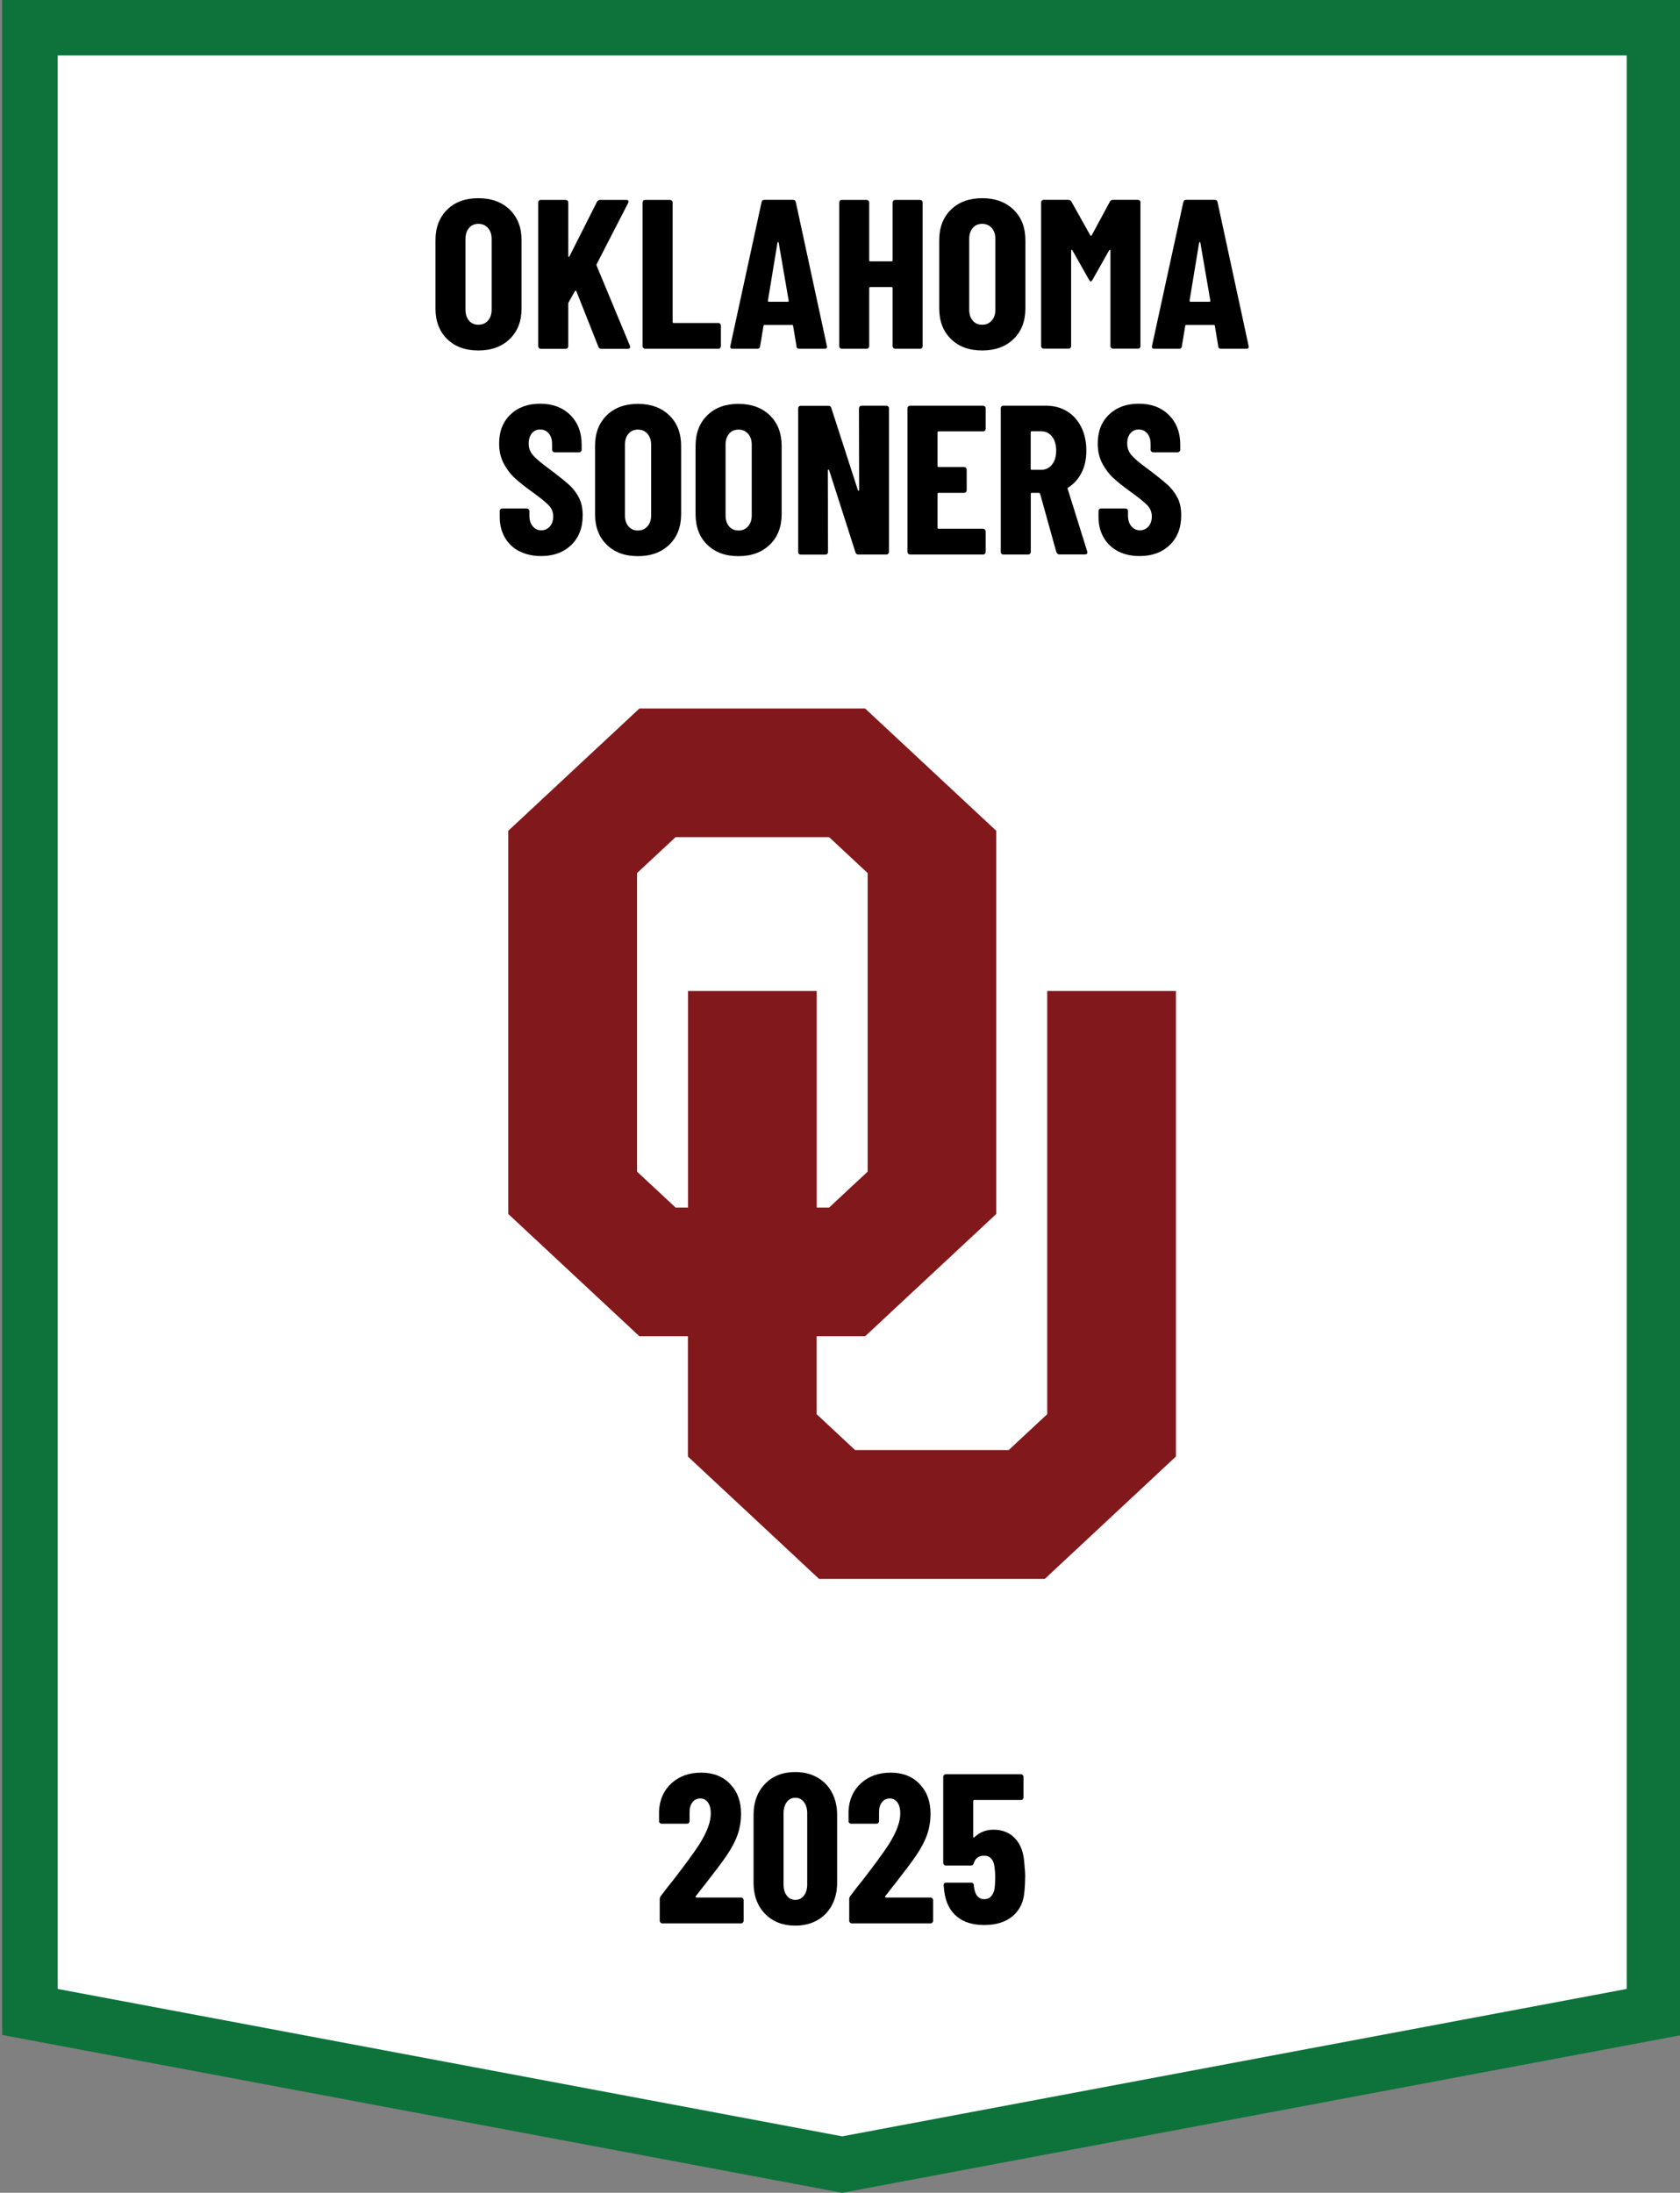 <?xml version="1.0" encoding="UTF-8"?>
<svg id="Layer_1" data-name="Layer 1" xmlns="http://www.w3.org/2000/svg" viewBox="0 0 193.2 252.14">
  <rect x="0" y="0" width="193.2" height="252.14" fill="#808080" stroke="none"/>
  <defs>
    <style>
      .cls-1 {
        fill: #fff;
      }

      .cls-2 {
        fill: #0d733b;
      }

      .cls-3 {
        fill: #81181b;
      }
    </style>
  </defs>
  <g>
    <polygon class="cls-1" points="3.44 231.35 3.44 3.19 190.26 3.19 190.26 231.35 96.85 248.9 3.44 231.35"/>
    <path class="cls-2" d="M187.07,6.38v222.32l-90.22,16.95L6.63,228.7V6.38h180.44M193.45,0H.25v233.99l96.6,18.15,96.6-18.15V0h0Z"/>
  </g>
  <g>
    <path d="M51.42,38.98c-.9-.88-1.34-2.05-1.34-3.52v-7.83c0-1.47.45-2.64,1.34-3.52s2.09-1.32,3.59-1.32,2.7.44,3.61,1.32,1.36,2.05,1.36,3.52v7.83c0,1.47-.45,2.64-1.36,3.52-.91.88-2.11,1.32-3.61,1.32s-2.7-.44-3.59-1.32ZM56.12,36.86c.28-.32.42-.74.42-1.26v-8.12c0-.52-.14-.94-.42-1.26s-.64-.48-1.1-.48-.82.16-1.09.48c-.27.32-.4.74-.4,1.26v8.12c0,.52.13.94.4,1.26.27.32.63.48,1.09.48s.82-.16,1.1-.48Z"/>
    <path d="M61.98,40.02c-.06-.06-.09-.13-.09-.21v-16.53c0-.08.03-.15.09-.21s.13-.08.21-.08h2.86c.08,0,.15.03.21.08s.09.13.09.21v6.16c0,.07.02.1.06.11.04,0,.07-.02.08-.08l3.16-6.26c.08-.15.2-.22.34-.22h3.03c.11,0,.19.03.23.08.04.06.04.14-.01.26l-3.62,7.04c-.02.06-.02.11-.02.15l3.84,9.24s.02.08.02.15c0,.13-.08.2-.24.2h-3.06c-.18,0-.29-.07-.34-.22l-2.54-6.41s-.04-.07-.07-.06c-.03,0-.07.03-.1.06l-.71,1.27c-.03.07-.05.11-.05.15v4.92c0,.08-.03.15-.09.21-.06.06-.13.08-.21.08h-2.86c-.08,0-.15-.03-.21-.08Z"/>
    <path d="M73.98,40.02c-.06-.06-.08-.13-.08-.21v-16.53c0-.08.03-.15.08-.21.06-.06.13-.08.21-.08h2.86c.08,0,.15.03.21.08.06.06.09.13.09.21v13.74c0,.08.04.12.12.12h5.14c.08,0,.15.03.21.09.06.06.08.13.08.21v2.37c0,.08-.03.15-.08.21-.06.06-.13.08-.21.08h-8.41c-.08,0-.15-.03-.21-.08Z"/>
    <path d="M91.6,39.83l-.39-2.35c0-.08-.05-.12-.15-.12h-3.11c-.1,0-.15.04-.15.12l-.39,2.35c-.02.18-.12.27-.32.27h-2.86c-.21,0-.29-.11-.24-.32l3.59-16.53c.03-.18.14-.27.32-.27h3.3c.18,0,.29.09.32.27l3.57,16.53.02.1c0,.15-.09.22-.27.22h-2.93c-.2,0-.3-.09-.32-.27ZM88.4,34.7h2.2c.08,0,.11-.04.1-.12l-1.15-6.68s-.04-.07-.07-.07-.06.02-.07.07l-1.1,6.68c0,.08.03.12.1.12Z"/>
    <path d="M102.74,23.07c.06-.06.13-.08.21-.08h2.86c.08,0,.15.03.21.08.06.06.08.13.08.21v16.53c0,.08-.03.15-.08.21-.06.06-.13.08-.21.08h-2.86c-.08,0-.15-.03-.21-.08-.06-.06-.09-.13-.09-.21v-6.68c0-.08-.04-.12-.12-.12h-2.45c-.08,0-.12.04-.12.12v6.68c0,.08-.03.15-.09.21-.06.06-.13.08-.21.08h-2.86c-.08,0-.15-.03-.21-.08-.06-.06-.08-.13-.08-.21v-16.53c0-.08.03-.15.08-.21.06-.06.13-.08.21-.08h2.86c.08,0,.15.03.21.08.06.06.09.13.09.21v6.65c0,.08.04.12.12.12h2.45c.08,0,.12-.04.12-.12v-6.65c0-.08.03-.15.09-.21Z"/>
    <path d="M109.36,38.98c-.9-.88-1.35-2.05-1.35-3.52v-7.83c0-1.47.45-2.64,1.35-3.52.9-.88,2.09-1.32,3.59-1.32s2.7.44,3.61,1.32c.91.88,1.36,2.05,1.36,3.52v7.83c0,1.47-.45,2.64-1.36,3.52-.9.88-2.11,1.32-3.61,1.32s-2.7-.44-3.59-1.32ZM114.05,36.86c.28-.32.42-.74.42-1.26v-8.12c0-.52-.14-.94-.42-1.26-.28-.32-.64-.48-1.1-.48s-.82.16-1.09.48c-.27.32-.4.74-.4,1.26v8.12c0,.52.13.94.4,1.26.27.32.63.48,1.09.48s.82-.16,1.1-.48Z"/>
    <path d="M128.02,22.98h2.84c.08,0,.15.03.21.08.06.06.08.13.08.21v16.53c0,.08-.03.15-.08.21-.06.06-.13.08-.21.08h-2.86c-.08,0-.15-.03-.21-.08-.06-.06-.09-.13-.09-.21v-10.98c0-.06-.02-.1-.05-.1s-.07.02-.1.07l-1.91,3.38c-.08.13-.15.2-.2.2s-.11-.07-.2-.2l-1.91-3.38s-.07-.07-.1-.07-.05.03-.05.1v10.98c0,.08-.03.15-.08.21-.06.06-.13.08-.21.08h-2.86c-.08,0-.15-.03-.21-.08-.06-.06-.09-.13-.09-.21v-16.53c0-.08.03-.15.09-.21s.13-.08.21-.08h2.81c.16,0,.29.07.37.2l2.18,3.89c.05.07.1.07.15,0l2.1-3.89c.07-.13.19-.2.37-.2Z"/>
    <path d="M140.1,39.83l-.39-2.35c0-.08-.05-.12-.15-.12h-3.11c-.1,0-.15.04-.15.12l-.39,2.35c-.02.18-.12.27-.32.27h-2.86c-.21,0-.29-.11-.25-.32l3.6-16.53c.03-.18.14-.27.32-.27h3.3c.18,0,.29.09.32.27l3.57,16.53.02.1c0,.15-.09.22-.27.22h-2.93c-.2,0-.3-.09-.32-.27ZM136.89,34.7h2.2c.08,0,.11-.04.1-.12l-1.15-6.68s-.04-.07-.07-.07-.06.02-.07.07l-1.1,6.68c0,.08.03.12.1.12Z"/>
    <path d="M59.72,63.39c-.72-.38-1.27-.9-1.66-1.58-.39-.68-.59-1.46-.59-2.34v-.71c0-.08.03-.15.09-.21.06-.06.13-.08.21-.08h2.81c.08,0,.15.03.21.08.06.06.09.13.09.21v.54c0,.5.13.91.39,1.22.26.31.59.46.98.46s.72-.15.98-.44.39-.68.39-1.15-.16-.91-.49-1.26c-.33-.35-.96-.87-1.91-1.55-.82-.59-1.48-1.11-1.98-1.57-.51-.46-.94-1.02-1.3-1.69-.36-.67-.54-1.44-.54-2.32,0-1.39.43-2.5,1.3-3.33.86-.83,2.01-1.25,3.42-1.25s2.59.43,3.46,1.3c.87.86,1.31,2,1.31,3.4v.59c0,.08-.03.15-.08.21s-.13.09-.21.09h-2.81c-.08,0-.15-.03-.21-.09-.06-.06-.09-.12-.09-.21v-.66c0-.51-.13-.91-.38-1.21s-.58-.45-.99-.45-.71.14-.95.43c-.24.29-.37.68-.37,1.19s.15.92.46,1.29c.31.38.92.9,1.83,1.57,1.01.75,1.77,1.36,2.29,1.82s.91.98,1.2,1.54.43,1.24.43,2.02c0,1.44-.44,2.58-1.32,3.42-.88.85-2.04,1.27-3.47,1.27-.95,0-1.78-.19-2.49-.56Z"/>
    <path d="M69.77,62.63c-.9-.88-1.34-2.05-1.34-3.52v-7.83c0-1.47.45-2.64,1.34-3.52s2.09-1.32,3.59-1.32,2.7.44,3.61,1.32,1.36,2.05,1.36,3.52v7.83c0,1.47-.45,2.64-1.36,3.52-.91.88-2.11,1.32-3.61,1.32s-2.7-.44-3.59-1.32ZM74.46,60.52c.28-.32.42-.74.42-1.26v-8.12c0-.52-.14-.94-.42-1.26s-.64-.48-1.1-.48-.82.16-1.09.48c-.27.32-.4.74-.4,1.26v8.12c0,.52.13.94.4,1.26.27.32.63.48,1.09.48s.82-.16,1.1-.48Z"/>
    <path d="M81.33,62.63c-.9-.88-1.34-2.05-1.34-3.52v-7.83c0-1.47.45-2.64,1.34-3.52s2.09-1.32,3.59-1.32,2.7.44,3.61,1.32,1.36,2.05,1.36,3.52v7.83c0,1.47-.45,2.64-1.36,3.52-.91.88-2.11,1.32-3.61,1.32s-2.7-.44-3.59-1.32ZM86.03,60.52c.28-.32.42-.74.42-1.26v-8.12c0-.52-.14-.94-.42-1.26s-.64-.48-1.1-.48-.82.16-1.09.48c-.27.32-.4.74-.4,1.26v8.12c0,.52.13.94.4,1.26.27.32.63.48,1.09.48s.82-.16,1.1-.48Z"/>
    <path d="M98.88,46.73c.06-.06.13-.08.21-.08h2.84c.08,0,.15.03.21.08.06.06.09.13.09.21v16.53c0,.08-.03.15-.09.21-.06.06-.13.08-.21.08h-3.23c-.16,0-.27-.08-.32-.24l-3.03-9.46s-.04-.07-.09-.06-.06.04-.06.09l.02,9.39c0,.08-.03.15-.09.21-.06.06-.13.08-.21.08h-2.84c-.08,0-.15-.03-.21-.08-.06-.06-.08-.13-.08-.21v-16.53c0-.08.03-.15.08-.21.06-.06.13-.08.21-.08h3.2c.16,0,.27.08.32.25l3.06,9.46s.04.07.08.06c.04,0,.06-.04.06-.09l-.02-9.39c0-.08.03-.15.08-.21Z"/>
    <path d="M113.26,49.52c-.06.06-.13.08-.21.08h-5.11c-.08,0-.12.04-.12.12v3.86c0,.08.04.12.12.12h2.93c.08,0,.15.03.21.09.06.06.09.13.09.21v2.37c0,.08-.03.15-.09.21-.06.06-.13.09-.21.09h-2.93c-.08,0-.12.04-.12.12v3.89c0,.08.04.12.12.12h5.11c.08,0,.15.03.21.09.06.06.09.13.09.21v2.37c0,.08-.03.15-.09.21-.06.06-.13.08-.21.08h-8.39c-.08,0-.15-.03-.21-.08-.06-.06-.09-.13-.09-.21v-16.53c0-.08.03-.15.09-.21s.13-.08.21-.08h8.39c.08,0,.15.03.21.08.06.06.09.13.09.21v2.37c0,.08-.03.15-.09.21Z"/>
    <path d="M121.49,63.52l-1.88-6.75c-.03-.06-.07-.1-.12-.1h-.83c-.08,0-.12.04-.12.12v6.68c0,.08-.03.15-.09.21-.06.06-.13.08-.21.08h-2.86c-.08,0-.15-.03-.21-.08-.06-.06-.08-.13-.08-.21v-16.53c0-.08.03-.15.08-.21.06-.06.13-.08.21-.08h4.94c.9,0,1.7.22,2.4.65.7.43,1.24,1.04,1.63,1.82.38.78.58,1.68.58,2.69s-.18,1.81-.55,2.54c-.37.73-.88,1.3-1.53,1.71-.03.02-.06.04-.07.06-.02.02-.02.05,0,.08l2.25,7.21.02.1c0,.16-.09.24-.27.24h-2.93c-.18,0-.29-.08-.34-.24ZM118.53,49.72v4.18c0,.08.04.12.12.12h1.1c.5,0,.92-.2,1.23-.6.32-.4.48-.93.48-1.6s-.16-1.23-.48-1.63c-.32-.4-.73-.6-1.23-.6h-1.1c-.08,0-.12.04-.12.12Z"/>
    <path d="M128.58,63.39c-.72-.38-1.27-.9-1.66-1.58-.39-.68-.59-1.46-.59-2.34v-.71c0-.08.03-.15.08-.21.06-.06.13-.08.21-.08h2.81c.08,0,.15.03.21.08.06.06.08.13.08.21v.54c0,.5.13.91.39,1.22s.59.46.98.46.72-.15.98-.44.39-.68.39-1.15-.16-.91-.49-1.26c-.33-.35-.96-.87-1.91-1.55-.82-.59-1.48-1.11-1.98-1.57-.51-.46-.94-1.02-1.3-1.69-.36-.67-.54-1.44-.54-2.32,0-1.39.43-2.5,1.3-3.33.86-.83,2-1.25,3.42-1.25s2.59.43,3.46,1.3,1.31,2,1.31,3.4v.59c0,.08-.03.15-.09.21s-.13.09-.21.09h-2.81c-.08,0-.15-.03-.21-.09-.06-.06-.09-.12-.09-.21v-.66c0-.51-.13-.91-.38-1.21-.25-.3-.58-.45-.99-.45s-.71.14-.95.43c-.25.29-.37.68-.37,1.19s.16.92.46,1.29c.31.38.92.9,1.83,1.57,1.01.75,1.77,1.36,2.29,1.82s.91.98,1.2,1.54.43,1.24.43,2.02c0,1.44-.44,2.58-1.32,3.42-.88.85-2.04,1.27-3.47,1.27-.95,0-1.78-.19-2.5-.56Z"/>
  </g>
  <g>
    <path d="M80.01,218.14s.05.05.1.05h5.11c.08,0,.15.03.21.09s.09.13.09.21v2.37c0,.08-.03.15-.09.21-.06.06-.13.09-.21.09h-9.05c-.08,0-.15-.03-.21-.09-.06-.06-.09-.12-.09-.21v-2.47c0-.15.04-.27.12-.37.65-.87,1.11-1.45,1.37-1.76,1.43-1.84,2.45-3.24,3.06-4.18.88-1.4,1.32-2.58,1.32-3.55,0-.55-.11-.98-.33-1.28-.22-.3-.52-.45-.89-.45s-.68.15-.9.45c-.23.3-.33.69-.32,1.16v1c0,.08-.03.15-.09.21-.06.06-.13.08-.21.08h-2.91c-.08,0-.15-.03-.21-.08-.06-.06-.09-.13-.09-.21v-1.15c.06-1.34.55-2.41,1.44-3.22.9-.81,2.04-1.21,3.42-1.21s2.47.43,3.31,1.3,1.26,2.01,1.26,3.42c0,.85-.13,1.65-.4,2.42-.27.77-.71,1.59-1.31,2.47-.46.67-1.24,1.71-2.35,3.13l-1.15,1.47s-.04.07-.02.1Z"/>
    <path d="M87.98,220.06c-.88-.9-1.32-2.1-1.32-3.58v-7.78c0-1.48.44-2.68,1.32-3.58.88-.91,2.04-1.36,3.47-1.36.95,0,1.79.2,2.52.61.73.41,1.3.99,1.7,1.74.4.75.6,1.61.6,2.59v7.78c0,.98-.2,1.84-.6,2.59-.4.75-.97,1.33-1.7,1.74-.73.41-1.57.61-2.52.61-1.43,0-2.59-.45-3.47-1.36ZM92.45,217.97c.25-.32.38-.76.38-1.29v-8.17c0-.54-.13-.97-.38-1.3-.25-.33-.58-.49-.99-.49s-.73.16-.98.49-.37.76-.37,1.3v8.17c0,.54.12.97.37,1.29.24.33.57.49.98.49s.74-.16.99-.49Z"/>
    <path d="M101.8,218.14s.05.05.1.05h5.11c.08,0,.15.03.21.09s.09.13.09.21v2.37c0,.08-.03.15-.09.21-.06.06-.13.09-.21.09h-9.05c-.08,0-.15-.03-.21-.09-.06-.06-.09-.12-.09-.21v-2.47c0-.15.04-.27.12-.37.65-.87,1.11-1.45,1.37-1.76,1.43-1.84,2.45-3.24,3.06-4.18.88-1.4,1.32-2.58,1.32-3.55,0-.55-.11-.98-.33-1.28-.22-.3-.52-.45-.89-.45s-.68.15-.9.45c-.23.3-.33.69-.32,1.16v1c0,.08-.03.15-.09.21-.06.06-.13.08-.21.08h-2.91c-.08,0-.15-.03-.21-.08-.06-.06-.09-.13-.09-.21v-1.15c.06-1.34.55-2.41,1.44-3.22.9-.81,2.04-1.21,3.42-1.21s2.47.43,3.31,1.3,1.26,2.01,1.26,3.42c0,.85-.13,1.65-.4,2.42-.27.77-.71,1.59-1.31,2.47-.46.67-1.24,1.71-2.35,3.13l-1.15,1.47s-.04.07-.02.1Z"/>
    <path d="M117.89,215.82c0,.54-.02,1.05-.07,1.54-.07,1.26-.51,2.23-1.33,2.94s-1.93,1.05-3.31,1.05c-1.3,0-2.36-.32-3.15-.98s-1.28-1.62-1.44-2.91l-.07-.69c0-.2.1-.29.29-.29h2.86c.2,0,.3.1.32.29,0,.1.02.23.05.39.15.82.53,1.22,1.15,1.22.33,0,.59-.11.79-.33.2-.22.34-.53.4-.92.05-.42.07-.87.07-1.35,0-.34-.03-.76-.1-1.25-.07-.38-.2-.66-.4-.86-.2-.2-.46-.29-.77-.29-.62,0-1.02.29-1.2.86-.05.18-.16.27-.32.27h-2.89c-.08,0-.15-.03-.21-.09-.06-.06-.09-.12-.09-.21v-9.9c0-.08.03-.15.09-.21.06-.06.13-.09.21-.09h8.63c.08,0,.15.03.21.09.06.06.09.13.09.21v2.37c0,.08-.03.15-.09.21s-.13.08-.21.08h-5.36c-.08,0-.12.04-.12.12v4.11s.02.08.05.1c.03.02.06,0,.1-.05.28-.28.6-.49.98-.64s.77-.22,1.2-.22c1.04,0,1.88.34,2.51,1.03.63.69.97,1.64,1.04,2.86.06.62.1,1.12.1,1.52Z"/>
  </g>
  <g>
    <path class="cls-1" d="M77.69,136.91v-24.37h17.66v24.37l3-2.79v-33.08l-3.56-3.32h-16.54l-3.56,3.32v33.08l3,2.79h0ZM93.64,182.99l-15.95-14.87v-13.03h-4.71l-15.95-14.87v-45.31l15.95-14.87h27.08l15.95,14.87v45.31l-15.95,14.87h-4.71v6.91l3.56,3.32h16.54l3.56-3.32v-49.48h17.66v55.59l-15.95,14.87h-27.08Z"/>
    <path class="cls-3" d="M95.35,96.26l4.43,4.13v34.33l-4.43,4.13h-1.43v-24.9h-14.8v24.9h-1.43l-4.43-4.13v-34.33l4.43-4.13h17.66,0ZM120.43,113.94v48.67l-4.43,4.13h-17.66l-4.43-4.13v-8.96h5.58l15.08-14.06v-44.06l-15.08-14.06h-25.96l-15.08,14.06v44.06l15.08,14.06h5.58v13.83l15.08,14.07h25.96l15.08-14.07v-53.53h-14.81Z"/>
  </g>
</svg>